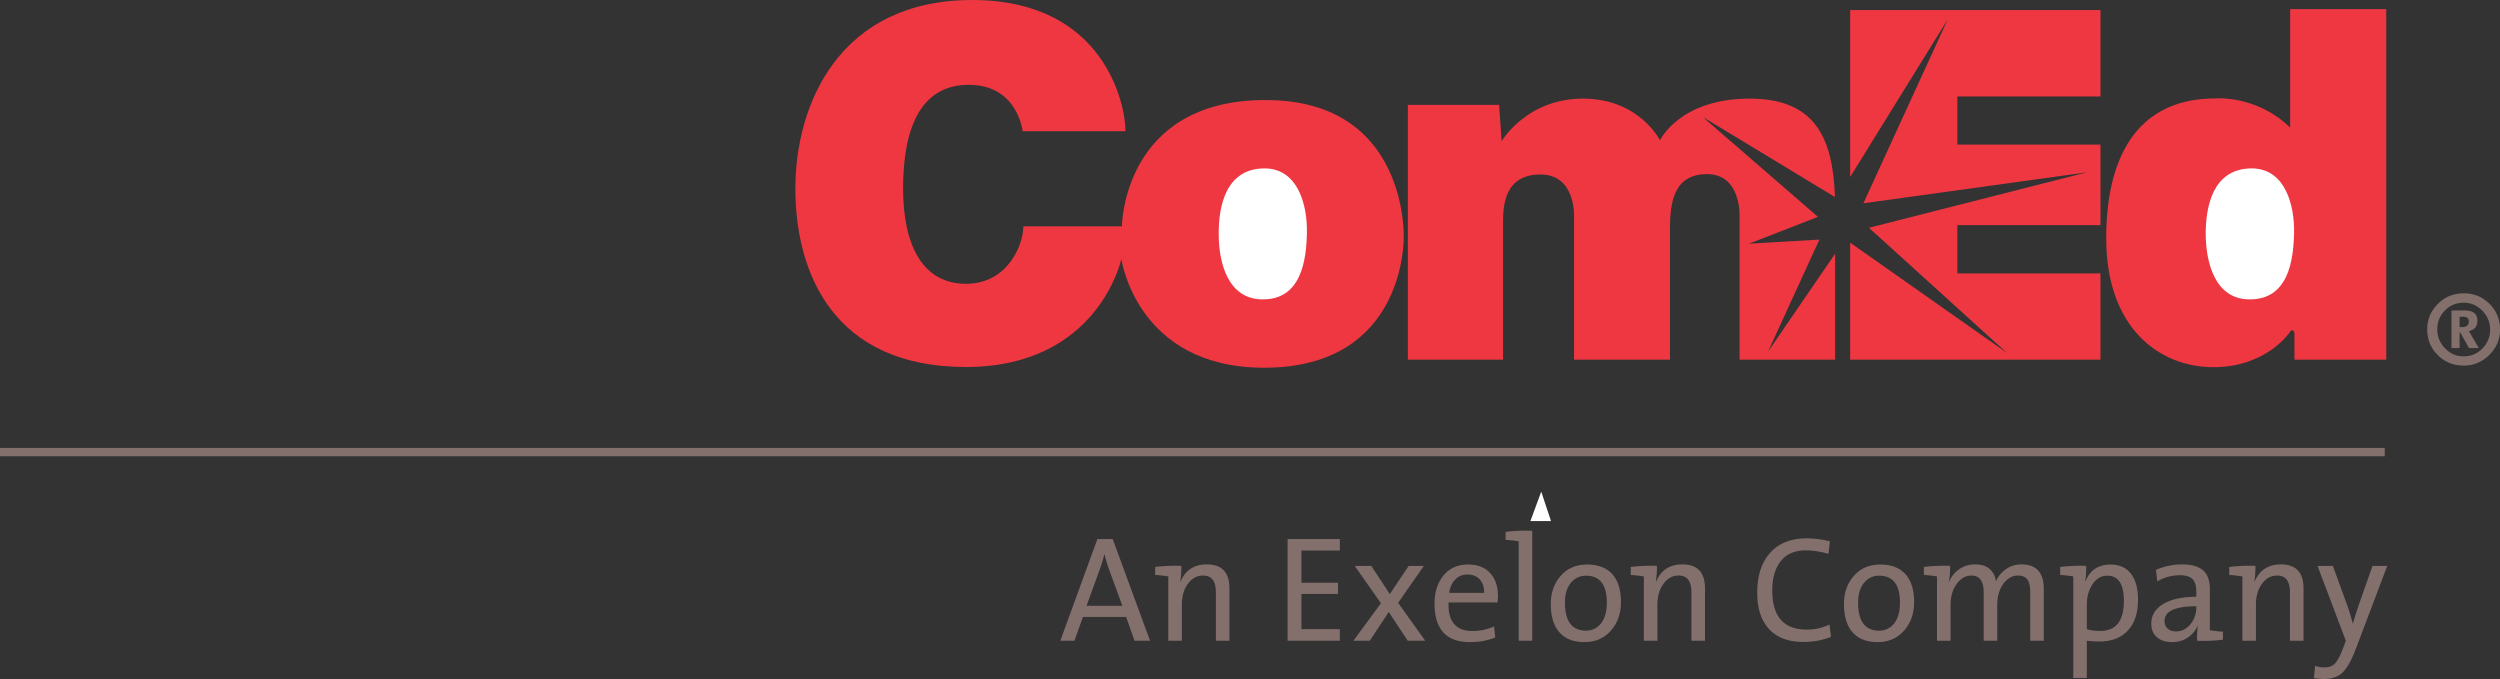 <svg height="679" viewBox="0 0 433.265 117.67" width="2500" xmlns="http://www.w3.org/2000/svg"><rect x="0" y="0" width="433.265" height="117.67" fill="#333333" stroke="none"/><g clip-rule="evenodd" fill-rule="evenodd"><path d="m397.641 62.328v-4.496c0-.62-.497-.773-.745-.34 0 0-4 6.138-13.302 6.138-9.303 0-18.575-6.728-18.575-22.325 0-15.628 6.51-24.248 18.884-24.248 0 0 7.13-.652 12.993 5.052v-20.529h16.652v60.748zm-203.3-17.456s-3.966 18.728-26.945 18.728-29.554-16.34-29.554-30.946c0-14.608 7.66-32.654 30.638-32.654s26.575 18.173 26.575 22.73h-17.83s-.837-8.033-9.334-8.033-11.38 7.784-11.38 17.956c0 10.17 3.597 16.528 10.885 16.528 7.316 0 9.953-6.822 9.953-9.954h17.084s.127-21.893 24.902-21.893c24.777 0 23.94 23.816 23.94 23.816s.465 22.576-24.189 22.576c-22.14 0-24.745-18.854-24.745-18.854z" fill="#ef3742"/><path d="m389.67 51.878c-5.706-.123-7.378-6.201-7.41-11.318 0-4.62 1.148-11.316 7.908-11.38 6.015-.032 7.503 6.668 7.41 11.133-.092 4.682-.93 11.752-7.908 11.565zm-171.046 0c-5.739-.123-7.414-6.201-7.414-11.318-.03-4.62 1.118-11.316 7.876-11.38 6.018-.032 7.506 6.668 7.41 11.133-.09 4.682-.927 11.752-7.872 11.565z" fill="#fff"/><path d="m243.989 62.328v-44.155h15.814l.433 6.296s4.313-7.382 14.11-7.382c9.74 0 13.335 7.225 13.335 7.225s3.41-7.225 15.534-7.225c11.35 0 14.452 6.821 14.792 17.055l-22.947-13.892 20.003 17.332-11.972 4.652 12.22-.714-8.9 19.414 11.627-16.963v18.356h-16.558v-24.806s.34-7.348-5.646-7.348c-5.985 0-6.418 5.302-6.418 9.705v22.45h-16.622v-24.868s.312-7.226-5.829-7.226c-6.14 0-6.48 5.242-6.48 8.248v23.847zm76.655-60.591h43.382v14.978h-24.808v8.342h24.808v13.953h-24.808v8.37h24.808v14.947h-43.382v-20.277l27.195 19.13-23.94-21.705 37.771-9.612-38.733 5.365 14.639-31.91-16.932 27.35z" fill="#ef3742"/><path d="m265.23 90.3 1.86-5.054h.032l1.675 5.055z" fill="#fff"/></g><path d="m0 77.63h413.29v1.438h-413.29zm199.314 33.41h-2.688l-1.461-4.122h-7.49l-1.461 4.122h-2.453l6.42-17.614h2.66zm-4.801-6.053-2.297-6.27a25.986 25.986 0 0 1 -.782-2.63h-.053a23.99 23.99 0 0 1 -.809 2.655l-2.27 6.245zm10.229-6.916c0 1.131-.07 2.035-.21 2.714l.053.027c.835-2 2.357-3.001 4.566-3.001 2.61 0 3.916 1.382 3.916 4.149v9.08h-2.35v-8.394c0-1.936-.74-2.905-2.218-2.905-1.061 0-1.94.48-2.635 1.44-.697.958-1.044 2.162-1.044 3.608v6.251h-2.349v-11.142a22.353 22.353 0 0 0 -2.27-.261v-1.384c1.635-.19 3.148-.252 4.54-.182zm27.458 12.969h-9.055v-17.614h9.056v1.983h-6.655v5.585h6.342v1.932h-6.342v6.105h6.655zm14.798 0h-3.028l-3.289-4.984-3.287 4.984h-2.845l4.777-6.498-4.542-6.47h2.87l3.21 4.88 3.263-4.88h2.635l-4.46 6.393zm12.603-7.75c0 .297-.026.67-.078 1.122h-8.481c-.105 3.29 1.26 4.933 4.096 4.933 1.39 0 2.654-.26 3.784-.783l.21 1.904c-1.289.54-2.75.81-4.384.81-4.088 0-6.133-2.218-6.133-6.654 0-2 .516-3.632 1.552-4.893s2.449-1.893 4.242-1.893c1.739 0 3.06.539 3.966 1.618.816.957 1.226 2.235 1.226 3.836zm-2.401-.547c.034-.957-.213-1.727-.743-2.31-.53-.582-1.25-.874-2.153-.874-.836 0-1.537.292-2.101.874-.567.583-.917 1.353-1.057 2.31zm8.35-10.752v19.049h-2.347v-17.223a21.938 21.938 0 0 0 -2.27-.26v-1.382a28.258 28.258 0 0 1 4.617-.184zm15.37 12.343c0 1.984-.582 3.635-1.748 4.959-1.165 1.322-2.696 1.982-4.592 1.982-1.827 0-3.236-.53-4.227-1.59-1.062-1.131-1.592-2.802-1.592-5.011 0-1.948.573-3.576 1.722-4.88 1.148-1.306 2.679-1.958 4.593-1.958 1.776 0 3.166.497 4.174 1.488 1.115 1.114 1.67 2.783 1.67 5.01zm-2.453.118c0-3.123-1.199-4.684-3.6-4.684-1.026 0-1.87.375-2.532 1.125-.748.838-1.12 2.014-1.12 3.532 0 3.245 1.216 4.868 3.652 4.868 1.028 0 1.87-.393 2.529-1.179.715-.854 1.071-2.075 1.071-3.662zm8.691-6.381c0 1.131-.07 2.035-.21 2.714l.054.027c.834-2 2.356-3.001 4.567-3.001 2.61 0 3.915 1.382 3.915 4.149v9.08h-2.35v-8.394c0-1.936-.74-2.905-2.218-2.905-1.062 0-1.94.48-2.637 1.44-.695.958-1.041 2.162-1.041 3.608v6.251h-2.35v-11.142a22.375 22.375 0 0 0 -2.27-.261v-1.384c1.635-.19 3.147-.252 4.54-.182zm30.166 12.291c-1.445.593-3.035.887-4.776.887-2.714 0-4.757-.809-6.132-2.423-1.251-1.46-1.878-3.5-1.878-6.124 0-2.83.694-5.071 2.087-6.722 1.495-1.79 3.67-2.684 6.524-2.684 1.27 0 2.6.172 3.993.516l-.263 2.171c-1.356-.4-2.686-.6-3.99-.6-1.915 0-3.376.67-4.386 2.006-.904 1.233-1.357 2.873-1.357 4.923 0 4.533 1.994 6.797 5.978 6.797 1.442 0 2.755-.296 3.94-.887zm14.404-6.028c0 1.984-.583 3.635-1.749 4.959-1.165 1.322-2.696 1.982-4.593 1.982-1.825 0-3.234-.53-4.227-1.59-1.06-1.131-1.59-2.802-1.59-5.011 0-1.948.572-3.576 1.723-4.88 1.146-1.306 2.677-1.958 4.591-1.958 1.775 0 3.166.497 4.174 1.488 1.114 1.114 1.671 2.783 1.671 5.01zm-2.452.118c0-3.123-1.2-4.684-3.602-4.684-1.026 0-1.87.375-2.53 1.125-.748.838-1.123 2.014-1.123 3.532 0 3.245 1.219 4.868 3.653 4.868 1.027 0 1.87-.393 2.532-1.179.712-.854 1.07-2.075 1.07-3.662zm24.92 6.588h-2.347v-8.342c0-.977-.139-1.692-.417-2.145-.329-.541-.89-.812-1.688-.812-.97 0-1.801.453-2.494 1.36-.745.976-1.118 2.223-1.118 3.74v6.199h-2.347v-8.37c0-1.952-.705-2.929-2.114-2.929-1.01 0-1.867.486-2.57 1.452-.705.968-1.057 2.184-1.057 3.649v6.198h-2.35v-11.142a22.298 22.298 0 0 0 -2.27-.261v-1.384c1.635-.19 3.149-.252 4.542-.182 0 1.115-.07 2.019-.21 2.714l.053.027a4.786 4.786 0 0 1 1.774-2.193c.801-.538 1.712-.808 2.74-.808 1.219 0 2.14.356 2.766 1.07.47.52.74 1.148.809 1.878.33-.766.826-1.41 1.488-1.93.835-.68 1.819-1.018 2.948-1.018 2.575 0 3.862 1.418 3.862 4.252zm5.116-11.142a22.408 22.408 0 0 0 -2.27-.261v-1.384c1.65-.19 3.157-.252 4.513-.182 0 1.183-.06 2.062-.181 2.636l.051.025c.783-1.931 2.235-2.896 4.358-2.896 1.513 0 2.685.527 3.51 1.577.825 1.049 1.238 2.556 1.238 4.518 0 2.293-.585 4.072-1.76 5.339-1.175 1.268-2.814 1.9-4.919 1.9-.852 0-1.583-.043-2.192-.13v6.446h-2.348zm8.768 4.242c0-2.914-.957-4.372-2.872-4.372-1.095 0-1.982.546-2.662 1.638-.591.973-.886 2.092-.886 3.359v4.266c.678.21 1.445.314 2.297.314 2.749 0 4.123-1.737 4.123-5.205zm17.17 6.718c-1.652.192-3.149.252-4.488.182 0-1.233.042-2.096.13-2.583h-.05c-.332.818-.888 1.492-1.672 2.022-.782.533-1.696.796-2.74.796-1.096 0-1.97-.283-2.622-.847-.651-.565-.978-1.353-.978-2.362 0-1.426.692-2.558 2.073-3.392 1.384-.835 3.294-1.253 5.728-1.253v-.965c0-.94-.217-1.636-.652-2.089-.435-.452-1.165-.678-2.191-.678-1.428 0-2.732.357-3.915 1.07l-.236-2.009c1.497-.627 3.01-.94 4.542-.94 1.756 0 3.028.402 3.809 1.202.663.694.993 1.739.993 3.13v7.073c.712.122 1.47.208 2.27.26zm-4.619-5.558v-.235c-3.67 0-5.505.853-5.505 2.556 0 .54.176.977.534 1.306.356.332.84.496 1.449.496 1.009 0 1.86-.435 2.558-1.305a4.436 4.436 0 0 0 .964-2.818zm10.257-7.229c0 1.131-.071 2.035-.21 2.714l.052.027c.834-2 2.357-3.001 4.566-3.001 2.61 0 3.916 1.382 3.916 4.149v9.08h-2.35v-8.394c0-1.936-.738-2.905-2.217-2.905-1.062 0-1.94.48-2.636 1.44-.697.958-1.045 2.162-1.045 3.608v6.251h-2.347v-11.142a22.35 22.35 0 0 0 -2.272-.261v-1.384c1.636-.19 3.15-.252 4.543-.182zm22.833 0-5.402 14.275c-.765 2.035-1.541 3.43-2.322 4.187s-1.88 1.137-3.289 1.137c-.434 0-1.001-.053-1.695-.157l.207-2.115c.524.174 1.078.261 1.67.261.73 0 1.315-.217 1.751-.651.433-.437.885-1.27 1.356-2.506l.55-1.462-4.908-12.969h2.661l2.453 6.734c.26.693.591 1.765.99 3.209h.054c.227-.87.652-2.2 1.278-3.993l2.09-5.95zm13.251-47.244c1.755 0 3.242.606 4.463 1.816 1.22 1.211 1.83 2.694 1.83 4.449 0 1.715-.619 3.188-1.86 4.419s-2.717 1.843-4.433 1.843c-1.771 0-3.27-.605-4.49-1.814-1.22-1.21-1.83-2.696-1.83-4.448 0-1.736.614-3.214 1.845-4.434 1.23-1.22 2.721-1.83 4.475-1.83zm0 1.631c-1.277 0-2.36.447-3.246 1.344-.887.897-1.33 1.982-1.33 3.26 0 1.279.448 2.38 1.346 3.304.895.924 1.972 1.387 3.23 1.387 1.259 0 2.335-.453 3.233-1.357.896-.907 1.345-1.99 1.345-3.249 0-1.277-.449-2.376-1.345-3.301-.898-.926-1.974-1.388-3.233-1.388zm2.632 7.865h-1.716l-1.515-2.718h-.115v2.718h-1.402v-6.521h2.26c1.487 0 2.23.573 2.23 1.717 0 1.048-.504 1.667-1.516 1.857.096.097.276.382.545.86zm-1.744-4.635c0-.532-.334-.8-1.001-.8h-.6v1.803h.4c.8 0 1.2-.333 1.2-1.003z" fill="#83706c"/></svg>